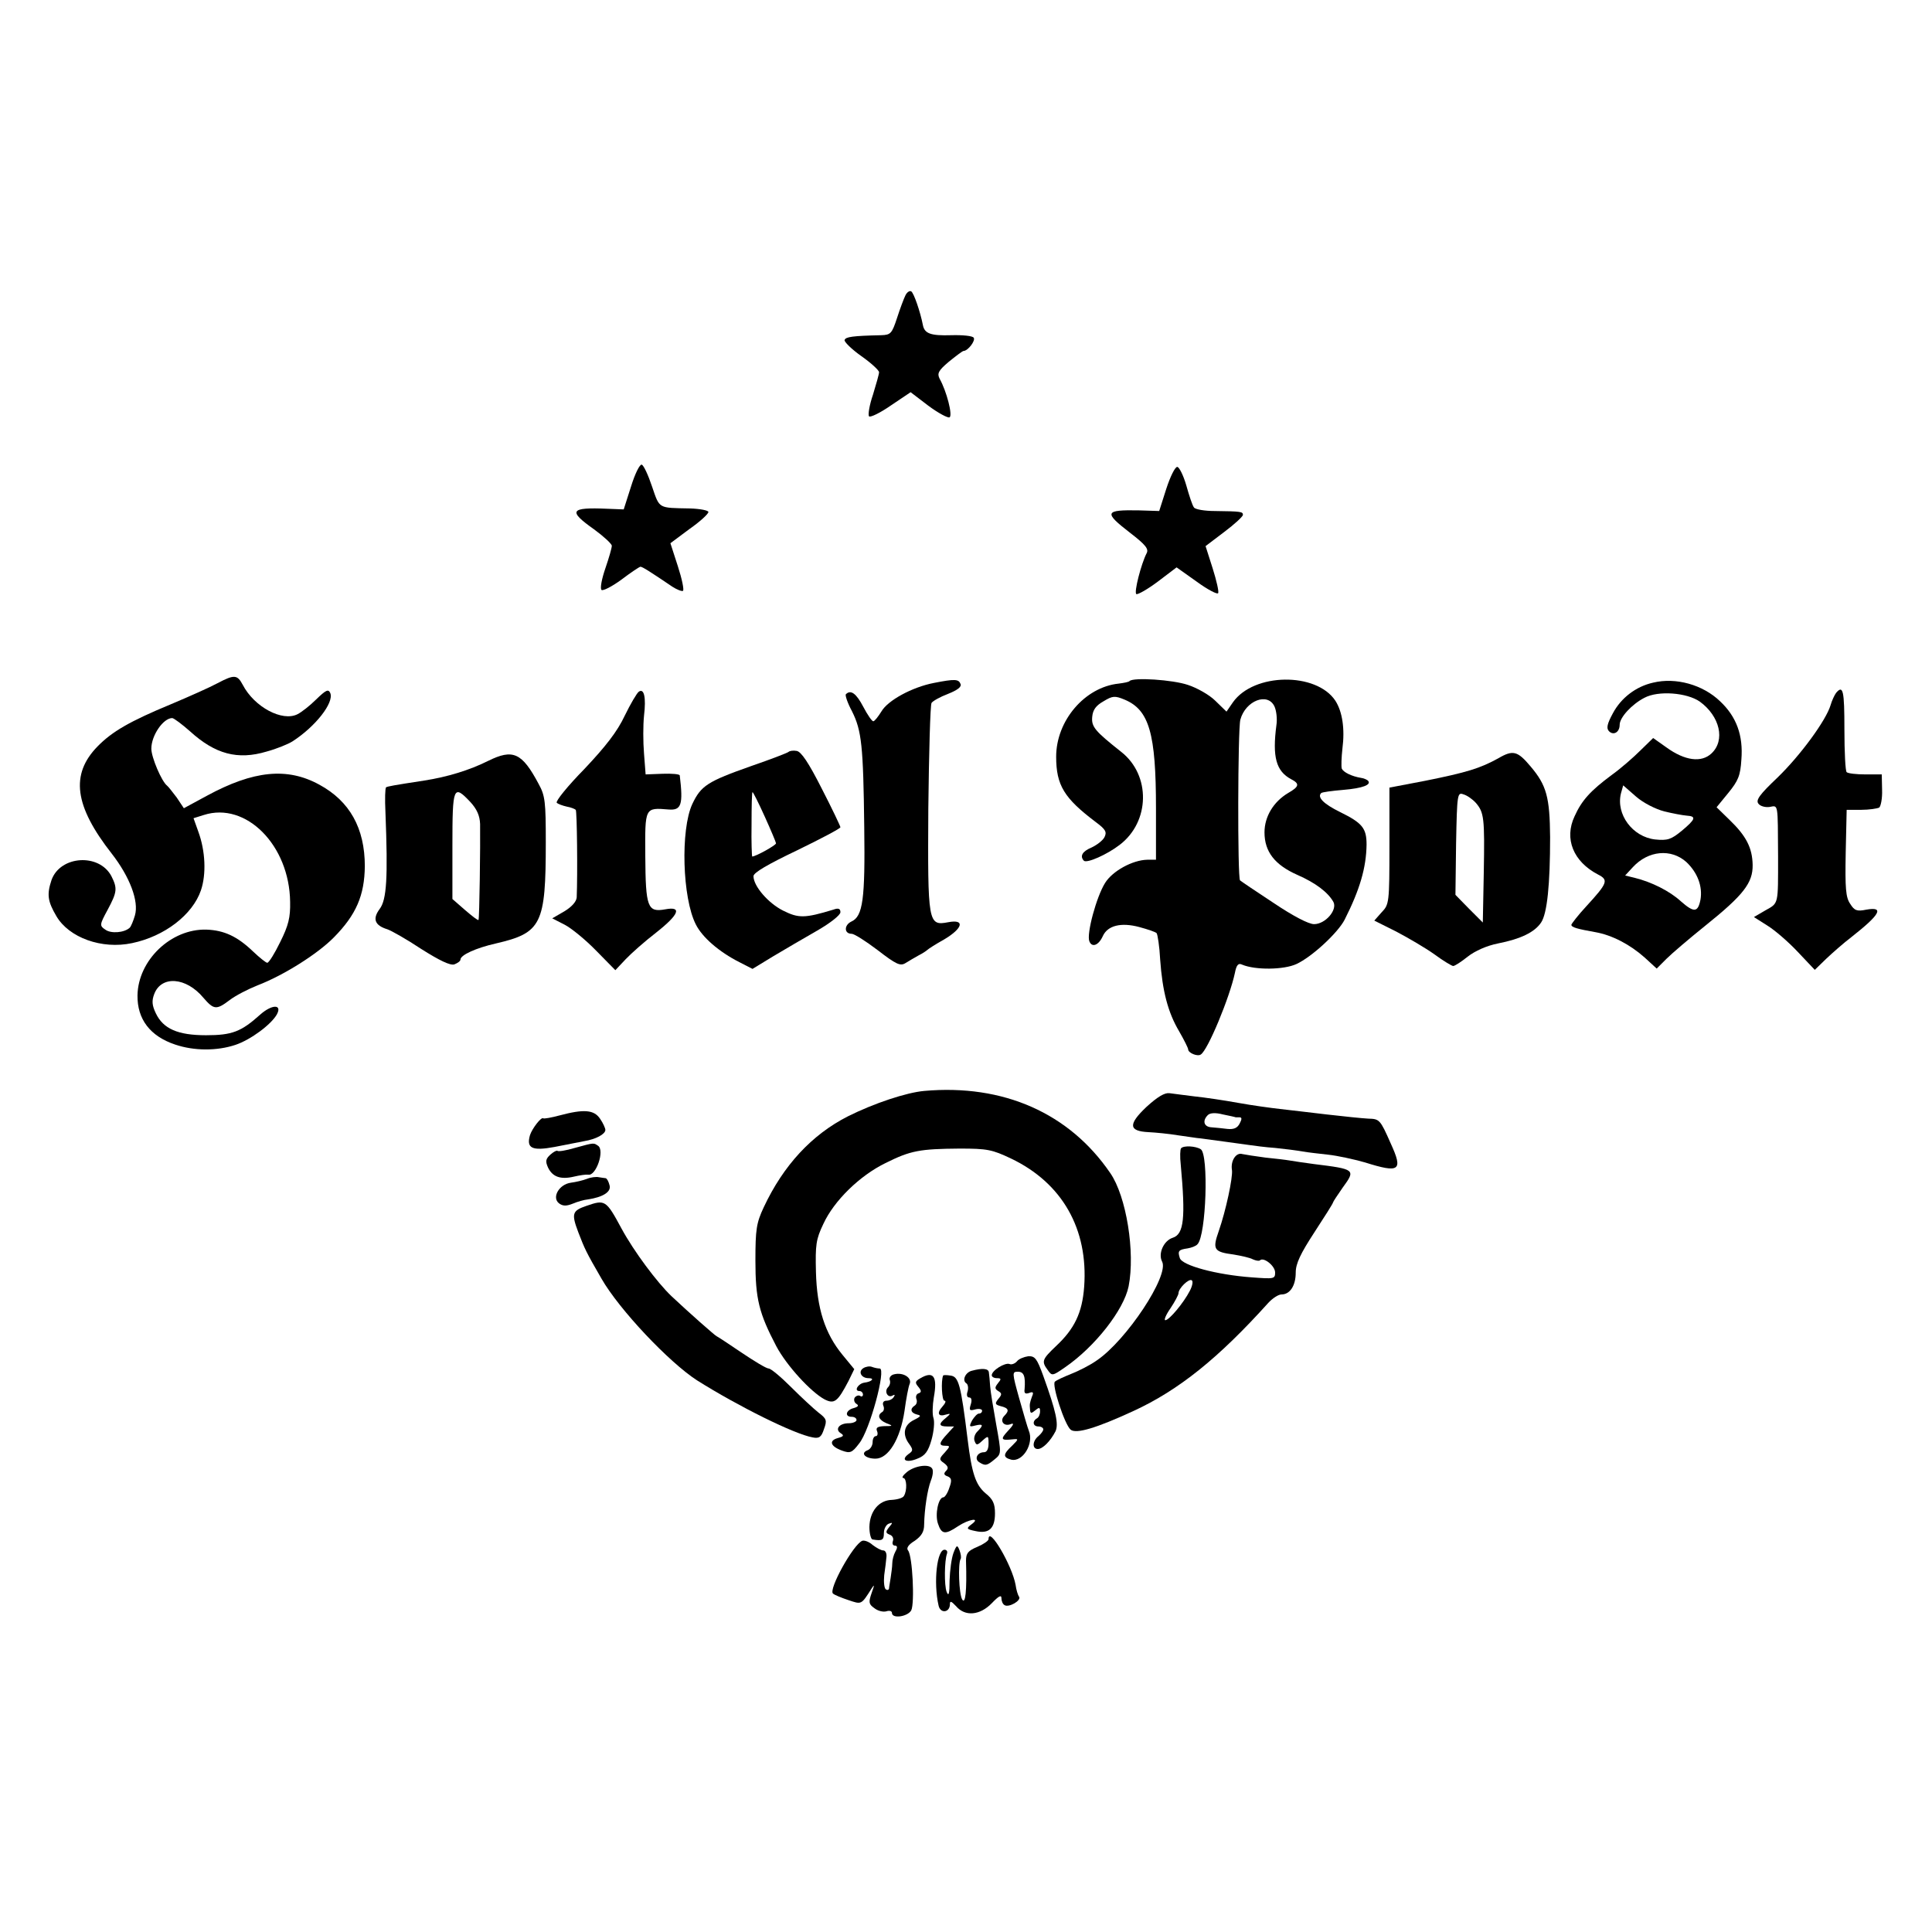 <?xml version="1.0" standalone="no"?>
<!DOCTYPE svg PUBLIC "-//W3C//DTD SVG 20010904//EN"
 "http://www.w3.org/TR/2001/REC-SVG-20010904/DTD/svg10.dtd">
<svg version="1.0" xmlns="http://www.w3.org/2000/svg"
 width="600pt" height="600pt" viewBox="0 0 600 600"
 preserveAspectRatio="xMidYMid meet">
<g transform="translate(0,600) scale(0.1,-0.1)"
fill="#000000" stroke="none">
<path d="M2812 5083 c-5 -10 -17 -42 -26 -70 -16 -49 -20 -53 -49 -54 -89 -2
-111 -5 -114 -15 -2 -5 21 -28 52 -50 30 -21 55 -44 55 -50 0 -6 -9 -37 -19
-70 -11 -32 -16 -63 -12 -67 4 -4 35 11 68 34 l61 41 55 -42 c31 -23 61 -39
66 -36 10 6 -9 81 -31 120 -8 16 -4 25 28 52 22 18 42 33 46 34 14 0 38 32 32
41 -3 6 -35 9 -70 8 -64 -2 -83 5 -88 32 -8 41 -28 99 -36 104 -5 3 -13 -2
-18 -12z"/>
<path d="M1960 4490 l-23 -72 -51 2 c-116 5 -123 -6 -41 -64 30 -22 55 -45 55
-51 0 -7 -9 -38 -20 -70 -11 -32 -17 -62 -12 -67 4 -4 32 10 62 32 29 22 56
40 59 40 6 0 31 -16 99 -62 14 -9 29 -15 33 -13 4 3 -3 37 -16 77 l-23 71 59
44 c33 23 59 47 59 53 0 5 -26 10 -57 11 -100 2 -94 -2 -118 68 -12 36 -26 66
-32 68 -6 2 -21 -28 -33 -67z"/>
<path d="M3622 4482 l-22 -69 -63 2 c-107 2 -110 -6 -27 -70 48 -37 58 -50 51
-63 -17 -33 -40 -122 -32 -127 5 -2 35 15 67 39 l58 44 62 -44 c34 -25 65 -41
67 -36 3 4 -5 39 -17 77 l-22 69 58 44 c32 24 58 48 58 53 0 10 -5 11 -87 12
-32 0 -61 5 -65 11 -5 6 -15 37 -24 69 -9 31 -22 57 -28 57 -7 0 -22 -31 -34
-68z"/>
<path d="M675 3878 c-22 -12 -87 -41 -144 -65 -128 -53 -183 -85 -228 -131
-85 -87 -72 -185 44 -333 56 -72 85 -148 72 -192 -5 -17 -12 -34 -16 -38 -17
-16 -59 -19 -76 -6 -18 12 -18 15 7 61 30 56 31 67 12 105 -38 72 -159 64
-186 -12 -15 -45 -12 -66 15 -112 39 -67 141 -104 235 -84 101 21 188 88 214
164 17 50 14 122 -8 182 l-15 42 32 10 c131 42 266 -94 268 -270 1 -48 -5 -73
-31 -125 -17 -35 -35 -64 -40 -64 -4 0 -24 16 -44 35 -49 47 -90 66 -145 68
-110 3 -212 -95 -214 -204 -1 -74 39 -127 117 -153 59 -20 130 -20 187 -1 48
16 112 64 129 95 17 32 -16 31 -52 -1 -59 -53 -87 -64 -168 -64 -88 0 -133 20
-156 68 -12 25 -13 39 -5 60 22 58 99 53 153 -12 32 -37 40 -38 81 -7 18 14
57 34 87 46 81 31 187 98 237 149 69 70 95 130 96 221 0 118 -47 202 -141 253
-100 55 -205 44 -349 -34 l-72 -39 -22 33 c-13 17 -26 34 -30 37 -17 13 -49
88 -49 115 0 41 37 95 65 95 6 -1 30 -19 55 -41 78 -71 148 -90 238 -63 30 8
67 23 81 32 71 46 128 119 117 149 -6 14 -13 11 -44 -19 -20 -20 -46 -40 -58
-46 -47 -24 -134 22 -170 91 -17 32 -26 33 -79 5z"/>
<path d="M2900 3879 c-67 -13 -143 -54 -163 -89 -10 -16 -21 -30 -25 -30 -4 0
-18 20 -31 45 -22 42 -39 54 -54 39 -3 -3 5 -27 19 -53 30 -60 35 -107 38
-360 3 -223 -4 -277 -40 -293 -23 -11 -23 -38 1 -38 8 0 44 -23 81 -51 57 -44
70 -50 86 -40 10 6 28 17 41 24 12 6 24 14 27 17 3 3 26 18 53 33 57 34 65 63
12 53 -63 -12 -64 -4 -62 354 2 173 6 320 10 327 4 6 27 19 51 28 30 12 43 22
39 31 -6 15 -17 16 -83 3z"/>
<path d="M3508 3885 c-2 -3 -18 -6 -34 -8 -105 -11 -194 -115 -194 -227 0 -89
25 -129 123 -203 31 -23 35 -31 27 -47 -5 -10 -23 -24 -40 -32 -29 -12 -37
-27 -24 -41 9 -9 72 19 111 49 95 72 97 217 5 289 -82 65 -93 78 -90 109 2 22
12 35 35 48 28 17 35 18 66 5 76 -32 97 -105 97 -337 l0 -160 -27 0 c-46 -1
-108 -35 -131 -72 -27 -43 -58 -158 -49 -181 8 -21 29 -13 42 16 15 33 57 43
113 28 26 -7 50 -15 54 -19 3 -4 9 -41 11 -82 7 -98 24 -164 59 -223 15 -26
28 -52 28 -56 0 -11 29 -23 39 -16 22 13 90 178 106 253 5 26 11 32 23 26 41
-17 129 -16 168 2 48 22 129 97 150 138 47 93 67 161 68 233 0 51 -13 67 -82
101 -51 25 -72 46 -59 59 3 3 34 7 69 10 60 5 89 16 76 29 -4 3 -12 7 -20 8
-31 5 -56 18 -61 29 -2 7 -1 35 2 62 8 61 0 115 -22 149 -59 89 -253 87 -318
-5 l-20 -29 -35 34 c-18 18 -57 40 -85 49 -47 16 -169 24 -181 12z m450 -79
c6 -13 9 -39 6 -58 -13 -99 -1 -143 46 -168 27 -14 25 -23 -10 -43 -45 -27
-73 -73 -73 -122 0 -60 32 -101 102 -132 57 -25 95 -54 112 -84 13 -25 -25
-69 -60 -69 -17 0 -65 25 -126 66 -55 36 -102 68 -104 70 -8 8 -7 469 1 499
16 59 85 86 106 41z"/>
<path d="M5134 3880 c-54 -12 -100 -48 -125 -95 -18 -33 -21 -47 -12 -56 14
-14 33 -3 33 20 0 23 38 64 77 84 43 23 132 16 172 -12 62 -45 80 -120 36
-161 -31 -29 -82 -23 -140 19 l-41 29 -40 -39 c-21 -21 -61 -56 -89 -76 -66
-49 -93 -79 -115 -128 -33 -70 -4 -141 73 -181 33 -17 30 -26 -37 -99 -25 -27
-45 -53 -46 -57 0 -8 19 -13 75 -23 51 -9 107 -38 153 -79 l37 -34 30 30 c17
17 71 63 122 104 117 94 147 132 146 188 -1 53 -20 90 -72 140 l-40 39 36 44
c31 38 38 54 41 104 6 75 -15 133 -66 181 -54 52 -138 75 -208 58z m35 -400
c25 -6 56 -12 69 -13 31 -2 28 -11 -15 -47 -33 -27 -44 -31 -83 -27 -70 8
-122 78 -106 143 l7 25 40 -35 c23 -20 61 -39 88 -46z m68 -157 c35 -33 51
-76 44 -117 -8 -40 -20 -41 -61 -5 -35 32 -91 60 -144 73 l-29 7 24 26 c48 52
119 58 166 16z"/>
<path d="M1984 3852 c-6 -4 -26 -38 -44 -75 -23 -49 -59 -95 -125 -165 -52
-53 -90 -100 -86 -105 4 -4 18 -9 31 -12 12 -2 25 -7 28 -10 4 -4 6 -198 3
-272 -1 -13 -15 -29 -38 -43 l-38 -22 39 -20 c21 -11 65 -47 98 -81 l59 -60
32 34 c18 19 60 56 95 83 71 56 81 82 28 72 -55 -10 -61 6 -62 165 -1 153 -2
151 73 145 39 -3 45 15 34 106 -1 4 -25 6 -53 5 l-53 -2 -5 65 c-3 36 -3 88 0
117 7 58 0 86 -16 75z"/>
<path d="M5702 3848 c-5 -7 -13 -24 -17 -38 -14 -47 -93 -155 -164 -224 -57
-54 -69 -71 -60 -82 6 -8 22 -12 35 -10 27 5 25 13 26 -154 0 -151 2 -144 -39
-167 l-36 -21 41 -26 c23 -14 66 -51 95 -82 l53 -56 35 34 c19 18 54 49 79 68
89 70 103 95 46 85 -29 -6 -37 -3 -50 18 -14 20 -16 49 -14 158 l3 134 45 0
c25 0 50 4 56 7 5 4 10 28 9 55 l-1 48 -51 0 c-28 0 -54 3 -58 7 -4 3 -7 63
-7 132 0 122 -4 140 -26 114z"/>
<path d="M1516 3637 c-58 -29 -127 -50 -198 -61 -98 -15 -113 -18 -119 -21 -3
-2 -4 -37 -2 -77 8 -205 4 -272 -18 -301 -23 -31 -15 -51 24 -63 12 -4 60 -31
105 -61 57 -36 90 -52 103 -48 10 4 19 10 19 15 0 14 48 36 110 50 142 33 155
59 155 315 0 124 -2 144 -22 180 -52 98 -80 110 -157 72z m-55 -128 c20 -22
29 -42 30 -68 1 -64 -2 -296 -5 -298 -2 -2 -20 12 -42 31 l-39 34 0 166 c0
184 3 191 56 135z"/>
<path d="M2449 3665 c-3 -3 -55 -23 -116 -44 -136 -48 -156 -61 -183 -118 -37
-80 -31 -292 11 -374 20 -40 72 -85 135 -117 l41 -21 64 39 c35 21 97 57 137
80 40 23 72 48 72 57 0 11 -6 14 -22 8 -89 -27 -108 -27 -156 -3 -46 23 -92
76 -92 107 0 11 45 37 135 80 74 36 135 68 135 72 0 3 -26 58 -58 120 -41 81
-64 115 -78 117 -11 2 -22 0 -25 -3z m-74 -201 c19 -42 35 -80 35 -83 0 -6
-63 -41 -74 -41 -1 0 -3 45 -2 100 0 55 1 100 3 100 2 0 19 -34 38 -76z"/>
<path d="M4653 3645 c-56 -31 -98 -44 -228 -70 l-110 -21 0 -181 c0 -177 -1
-182 -24 -206 l-23 -26 68 -34 c38 -20 91 -51 119 -71 27 -20 54 -36 58 -36 5
0 25 13 45 29 23 18 59 34 94 41 71 14 114 35 134 65 19 28 28 119 28 265 -1
124 -11 161 -60 219 -41 49 -55 53 -101 26z m-70 -138 c26 -30 28 -47 25 -217
l-3 -155 -43 43 -42 43 2 159 c3 155 4 160 23 153 11 -3 28 -15 38 -26z"/>
<path d="M2870 2612 c-55 -5 -155 -38 -237 -79 -112 -57 -200 -152 -261 -282
-23 -49 -26 -69 -26 -166 0 -119 11 -163 65 -266 32 -60 107 -142 150 -165 30
-15 40 -8 74 57 l18 37 -37 45 c-54 66 -79 143 -82 257 -2 84 0 101 23 149 33
72 113 150 193 189 78 39 107 44 230 45 86 0 101 -3 160 -31 159 -76 240 -219
227 -398 -6 -81 -30 -131 -88 -185 -43 -41 -45 -47 -25 -74 13 -19 15 -18 54
9 93 64 182 178 197 251 21 106 -7 280 -57 352 -127 186 -332 277 -578 255z"/>
<path d="M3560 2562 c-57 -54 -55 -75 7 -78 21 -1 63 -5 93 -10 30 -4 60 -9
65 -9 45 -6 135 -18 155 -21 14 -2 50 -7 80 -9 30 -3 69 -8 85 -11 17 -3 53
-7 80 -10 28 -3 79 -14 114 -24 108 -34 119 -26 80 59 -33 75 -35 76 -70 77
-19 1 -77 7 -129 13 -52 6 -117 14 -145 17 -27 3 -86 11 -130 19 -44 8 -105
17 -135 20 -30 4 -65 8 -78 10 -15 2 -37 -11 -72 -43z m278 -32 c1 0 7 0 12 0
7 0 7 -6 0 -19 -7 -14 -18 -19 -38 -17 -15 2 -37 4 -49 5 -24 1 -30 20 -12 38
7 7 24 8 47 2 20 -4 38 -8 40 -9z"/>
<path d="M1738 2536 c-26 -7 -49 -11 -51 -9 -6 5 -34 -31 -41 -52 -12 -41 6
-50 76 -37 35 7 76 15 92 18 37 6 66 22 66 35 0 5 -7 21 -16 34 -19 29 -51 31
-126 11z"/>
<path d="M1785 2435 c-27 -8 -51 -12 -54 -9 -2 2 -12 -3 -22 -12 -14 -13 -16
-20 -7 -40 14 -29 39 -38 81 -28 17 4 37 7 44 6 24 -5 52 76 30 90 -14 9 -10
10 -72 -7z"/>
<path d="M3668 2434 c-3 -3 -4 -26 -1 -52 15 -164 10 -215 -25 -226 -28 -9
-46 -49 -33 -74 23 -43 -111 -245 -203 -307 -21 -15 -57 -33 -80 -42 -22 -9
-45 -19 -50 -24 -10 -9 30 -133 49 -149 17 -14 80 5 195 58 141 65 264 164
419 336 13 14 31 26 41 26 26 0 44 27 44 68 0 28 15 59 58 125 32 49 58 90 58
93 0 2 14 23 30 46 41 56 39 57 -90 73 -30 4 -64 9 -75 11 -11 2 -45 6 -75 9
-30 4 -63 9 -72 11 -19 6 -37 -21 -32 -50 3 -23 -19 -126 -41 -189 -20 -57
-16 -65 46 -73 24 -4 51 -10 60 -15 9 -4 19 -6 22 -3 11 11 47 -17 47 -38 0
-20 -4 -20 -72 -15 -110 8 -217 37 -224 60 -7 22 -4 26 24 30 12 2 26 7 31 13
27 28 35 279 10 295 -16 10 -53 12 -61 3z m27 -443 c-19 -37 -64 -91 -76 -91
-5 0 2 17 16 37 14 21 25 42 25 47 0 15 32 46 41 40 5 -3 2 -18 -6 -33z"/>
<path d="M1823 2339 c-13 -5 -35 -10 -50 -12 -37 -5 -60 -46 -37 -64 12 -9 23
-9 43 -1 14 6 35 12 46 13 48 7 74 24 68 44 -3 12 -8 21 -12 22 -3 0 -13 2
-21 3 -8 2 -25 0 -37 -5z"/>
<path d="M1821 2255 c-44 -15 -47 -24 -25 -82 20 -52 24 -61 72 -144 55 -96
210 -260 297 -316 127 -80 302 -167 359 -177 20 -4 27 1 35 26 10 27 8 32 -17
51 -15 12 -53 47 -85 79 -32 32 -63 58 -70 58 -7 0 -45 23 -85 50 -41 28 -75
50 -76 50 -3 0 -88 75 -141 125 -44 42 -116 138 -155 210 -48 89 -51 90 -109
70z"/>
<path d="M3158 1772 c-6 -7 -17 -11 -23 -8 -14 5 -55 -20 -55 -35 0 -5 7 -9
16 -9 14 0 14 -3 3 -16 -10 -13 -10 -17 1 -24 12 -7 12 -11 0 -25 -11 -14 -10
-17 8 -22 25 -6 27 -14 11 -30 -15 -15 -2 -34 19 -26 12 5 11 -1 -7 -20 -25
-27 -23 -31 14 -27 19 2 19 1 -2 -20 -28 -26 -29 -36 -3 -43 36 -9 72 50 55
90 -4 10 -17 55 -30 101 -22 79 -22 82 -4 82 19 0 24 -14 21 -54 -2 -13 2 -16
14 -12 12 5 15 2 9 -11 -7 -20 -8 -23 -6 -42 1 -11 4 -11 16 -1 12 10 15 10
15 -3 0 -9 -4 -19 -10 -22 -15 -9 -12 -25 5 -25 8 0 15 -4 15 -9 0 -5 -7 -14
-15 -21 -19 -15 -20 -40 -2 -40 15 0 39 24 55 55 10 22 2 61 -38 172 -20 55
-26 62 -47 61 -13 -2 -29 -8 -35 -16z"/>
<path d="M2681 1751 c-17 -11 -6 -31 16 -31 21 0 11 -11 -13 -14 -19 -3 -33
-26 -15 -26 6 0 11 -5 11 -11 0 -5 -4 -8 -9 -4 -5 3 -13 0 -17 -6 -3 -6 -1
-15 6 -19 8 -5 5 -9 -9 -13 -24 -6 -29 -27 -6 -27 8 0 15 -4 15 -10 0 -5 -11
-10 -24 -10 -30 0 -44 -19 -25 -31 11 -7 9 -10 -9 -15 -29 -8 -23 -26 13 -39
25 -9 31 -7 53 22 33 40 85 233 64 233 -6 0 -16 2 -24 5 -7 3 -19 1 -27 -4z"/>
<path d="M3018 1743 c-20 -5 -31 -30 -17 -39 5 -3 7 -14 4 -25 -4 -11 -2 -19
5 -19 7 0 9 -8 5 -21 -6 -19 -4 -21 14 -16 11 3 21 1 21 -4 0 -5 -4 -9 -10 -9
-5 0 -14 -10 -21 -21 -10 -20 -9 -21 10 -16 25 6 26 1 6 -19 -8 -8 -12 -21 -8
-30 5 -13 8 -13 24 2 18 16 19 16 19 -9 0 -17 -5 -27 -14 -27 -21 0 -31 -21
-15 -31 19 -12 24 -11 48 9 21 17 21 18 5 107 -9 50 -18 104 -19 120 -1 17 -3
36 -4 43 -1 12 -20 14 -53 5z"/>
<path d="M2777 1732 c-10 -2 -16 -10 -14 -17 3 -7 1 -17 -5 -23 -13 -13 -1
-35 14 -26 7 4 8 2 4 -4 -4 -7 -14 -12 -23 -12 -9 0 -13 -6 -10 -15 4 -8 2
-17 -3 -20 -17 -10 -11 -25 13 -35 21 -8 21 -9 -7 -9 -21 -1 -27 -5 -22 -16 3
-8 1 -15 -4 -15 -6 0 -10 -9 -10 -19 0 -10 -7 -22 -16 -25 -23 -9 -7 -26 25
-26 40 0 77 61 90 148 5 37 12 75 16 84 8 19 -20 37 -48 30z"/>
<path d="M2857 1719 c-15 -9 -16 -13 -5 -26 10 -12 10 -17 1 -20 -7 -2 -10
-10 -7 -18 3 -7 1 -16 -5 -20 -16 -10 -13 -23 7 -28 14 -3 12 -6 -10 -17 -31
-15 -37 -45 -14 -75 12 -17 12 -21 -3 -31 -25 -19 -5 -28 28 -14 24 9 34 23
44 59 7 25 10 55 6 67 -4 11 -3 40 1 64 12 66 -1 84 -43 59z"/>
<path d="M2929 1728 c-7 -16 -4 -78 4 -78 6 0 3 -8 -6 -18 -19 -21 -13 -33 11
-25 15 4 15 3 0 -10 -24 -19 -23 -27 4 -27 l21 0 -21 -23 c-26 -28 -28 -37 -5
-37 14 0 14 -2 -3 -21 -18 -19 -18 -22 -2 -33 13 -10 14 -16 6 -24 -8 -8 -7
-13 5 -17 12 -5 14 -12 5 -36 -5 -16 -14 -29 -18 -29 -16 0 -27 -54 -17 -82
11 -33 22 -35 62 -8 35 23 72 28 42 6 -17 -13 -16 -15 13 -21 41 -9 60 8 60
55 0 30 -6 44 -30 63 -30 26 -42 61 -55 167 -21 171 -28 195 -53 198 -12 2
-23 2 -23 0z"/>
<path d="M2816 1428 c-12 -10 -16 -17 -11 -18 11 0 13 -39 2 -56 -3 -6 -20
-11 -37 -12 -41 -1 -69 -36 -70 -84 0 -21 5 -39 10 -39 30 -5 35 -2 35 20 0
13 7 26 15 29 13 5 13 3 1 -11 -11 -14 -11 -18 2 -23 9 -3 13 -12 10 -20 -3
-8 0 -14 6 -14 8 0 9 -6 2 -18 -6 -11 -10 -27 -10 -38 0 -10 -3 -30 -5 -44 -2
-14 -5 -29 -5 -33 -1 -5 -5 -6 -10 -3 -5 4 -7 23 -5 44 3 20 6 46 7 57 1 11
-3 20 -10 20 -7 0 -21 8 -33 17 -11 10 -25 15 -32 13 -28 -11 -106 -152 -91
-164 4 -4 26 -13 47 -20 42 -14 40 -16 73 36 9 14 9 11 0 -14 -10 -29 -9 -35
8 -47 11 -9 28 -13 38 -10 9 3 17 1 17 -5 0 -19 49 -12 60 8 11 22 4 169 -10
186 -6 7 1 18 21 30 21 15 29 28 29 50 1 48 10 108 21 137 6 15 8 31 4 37 -9
16 -55 9 -79 -11z"/>
<path d="M3070 1220 c0 -5 -16 -16 -35 -24 -29 -12 -35 -20 -35 -43 3 -96 -2
-137 -12 -120 -10 18 -13 110 -5 125 3 4 1 16 -3 27 -7 18 -9 18 -19 -8 -6
-16 -11 -54 -12 -85 0 -42 -3 -51 -9 -36 -8 20 -7 98 1 119 2 6 0 11 -6 12
-25 5 -37 -101 -20 -174 6 -25 35 -21 35 5 0 11 4 10 19 -6 28 -33 74 -29 111
9 21 22 30 27 30 16 0 -9 4 -19 10 -22 13 -8 52 14 45 26 -4 5 -9 22 -11 37
-11 61 -84 185 -84 142z"/>
</g>
</svg>
